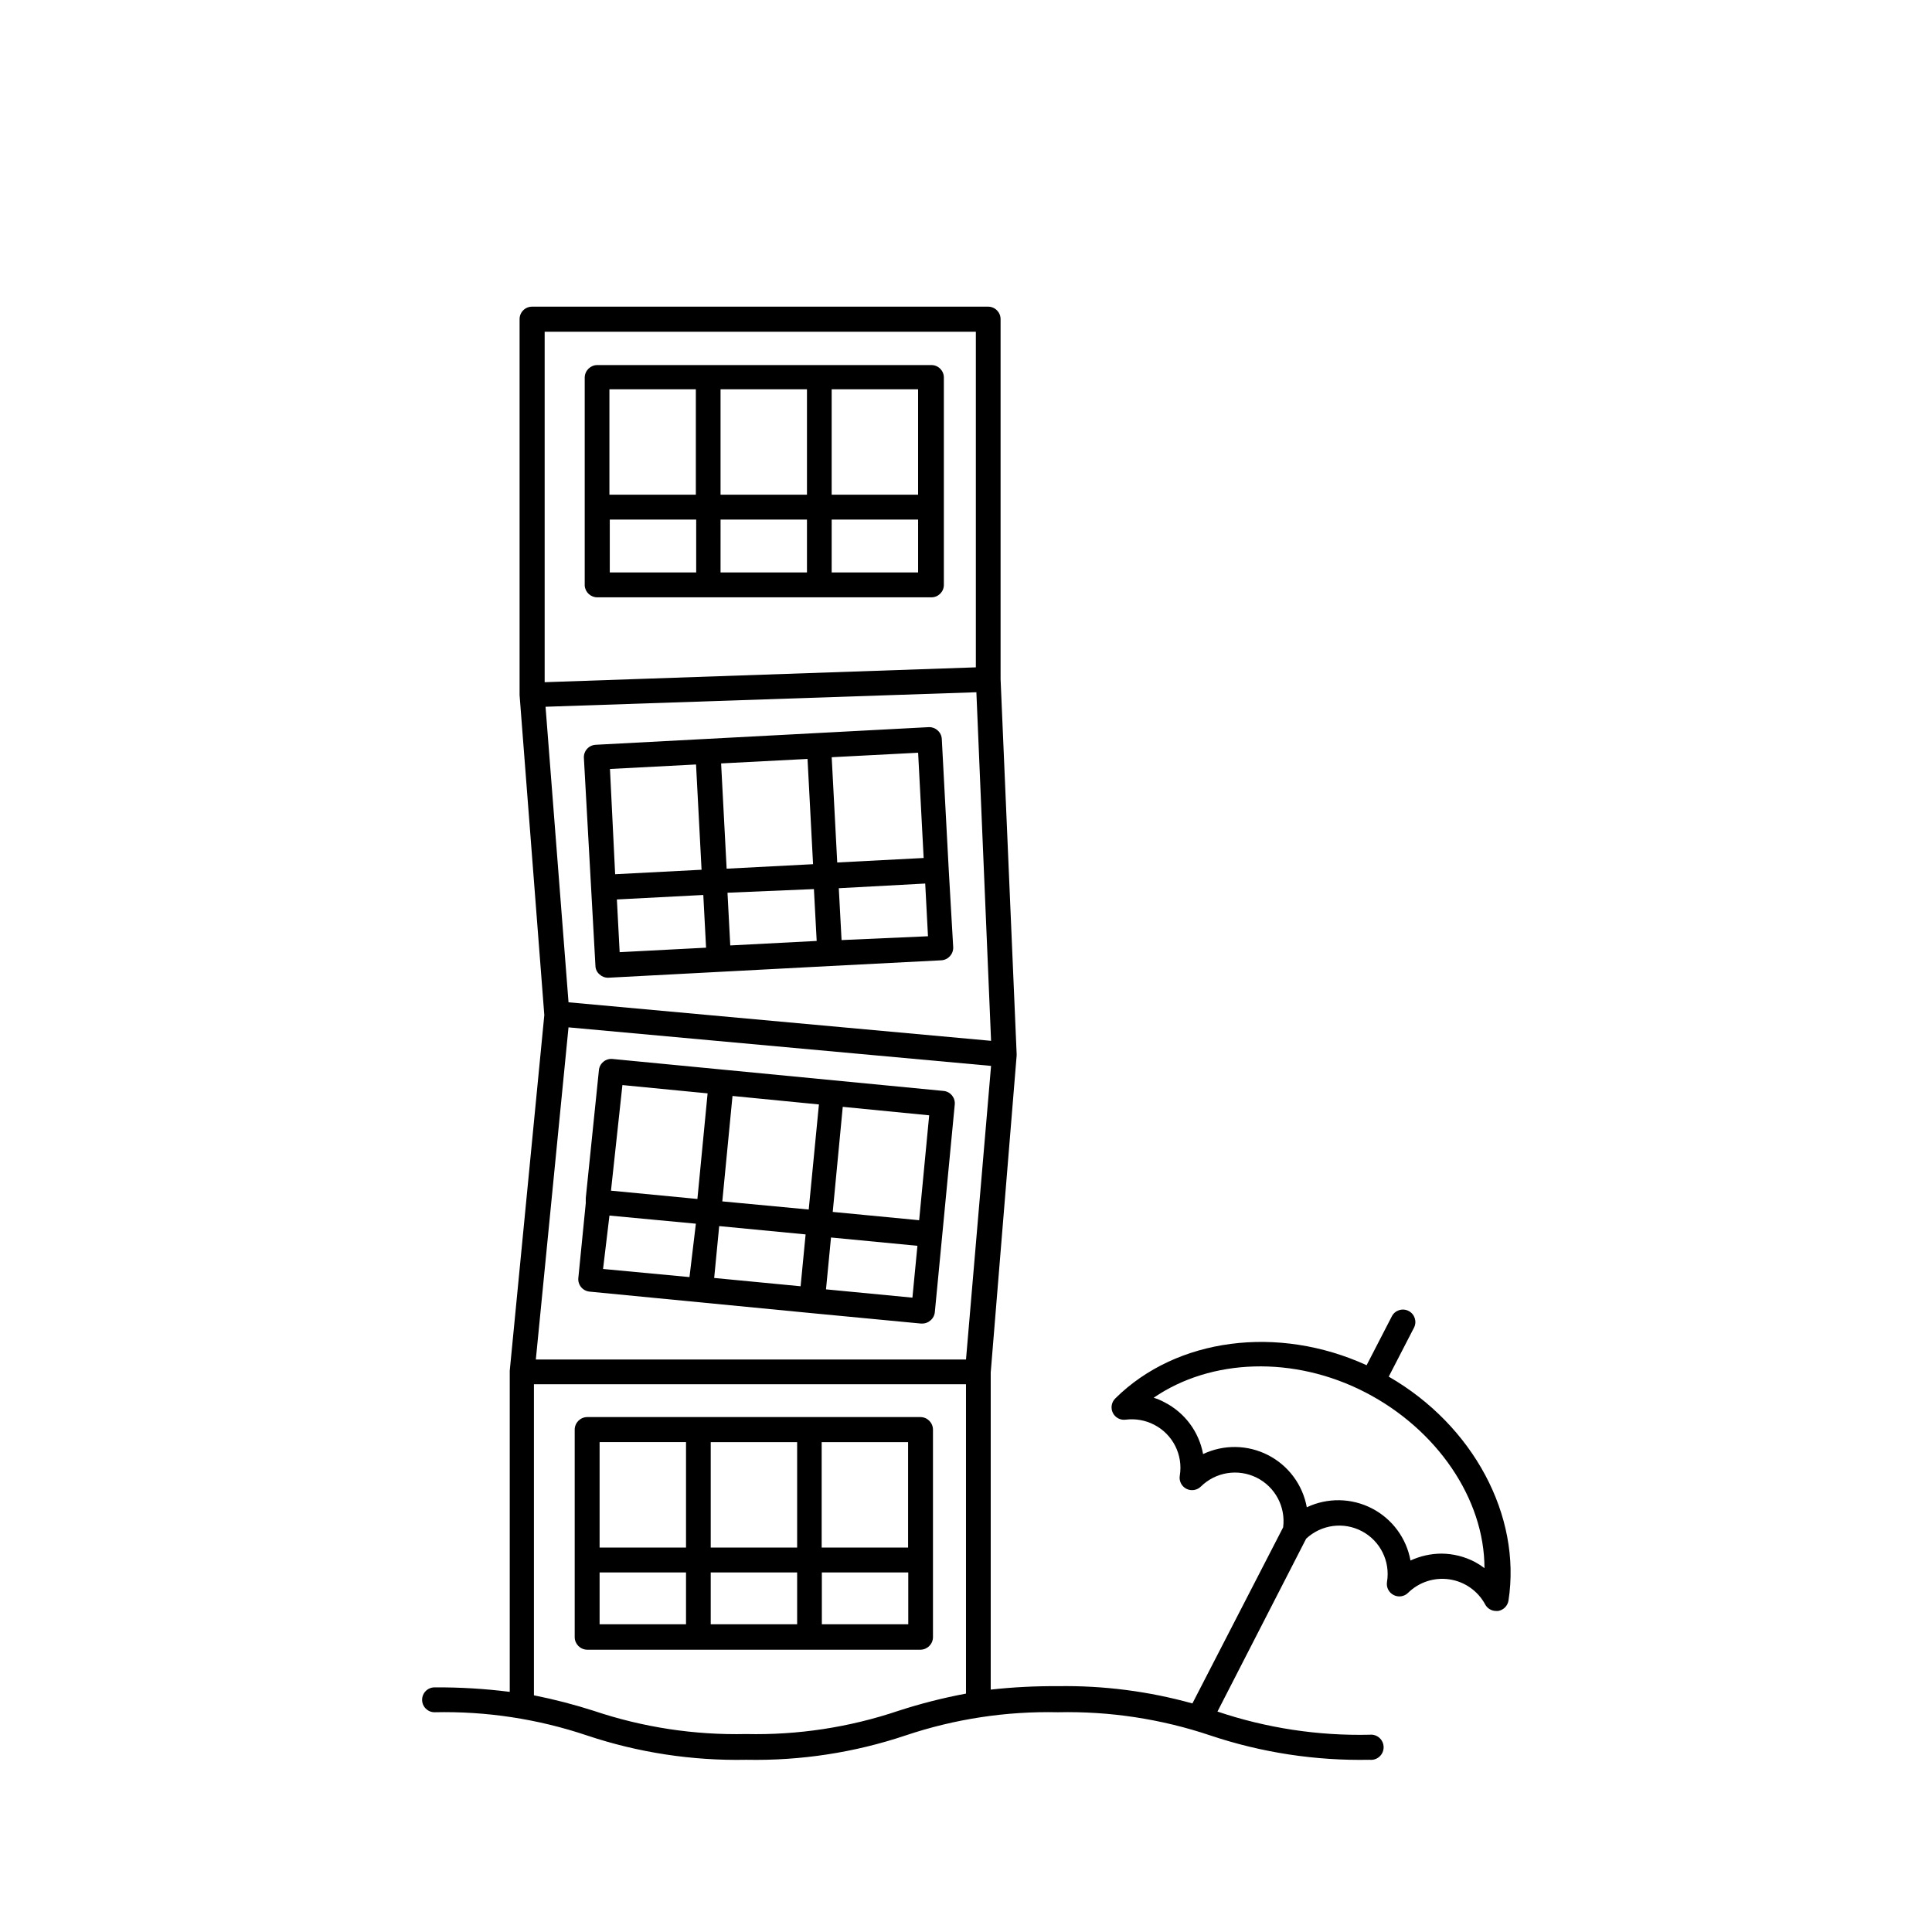 <?xml version="1.0" encoding="UTF-8"?>
<!-- Uploaded to: SVG Repo, www.svgrepo.com, Generator: SVG Repo Mixer Tools -->
<svg fill="#000000" width="800px" height="800px" version="1.1" viewBox="144 144 512 512" xmlns="http://www.w3.org/2000/svg">
 <g>
  <path d="m387.95 519.54h-88.352c-1.828 0.023-3.297 1.516-3.297 3.344v54.961c0 1.828 1.469 3.316 3.297 3.344h88.352c1.828-0.027 3.297-1.516 3.297-3.344v-54.961c0-1.828-1.469-3.32-3.297-3.344zm-3.297 34.578h-22.902v-27.938h22.902zm-52.305 0v-27.938h22.902v27.938zm22.902 6.594v13.742h-22.902v-13.742zm-29.449-34.535v27.938h-22.902v-27.938zm-22.902 34.535h22.902v13.742h-22.902zm58.898 13.742v-13.742h22.902v13.742z"/>
  <path d="m302.3 302.3h88.535c1.82 0 3.297-1.477 3.297-3.297v-54.961c0-1.82-1.477-3.297-3.297-3.297h-88.535c-1.828 0-3.316 1.469-3.344 3.297v55.191c0.145 1.738 1.602 3.074 3.344 3.066zm3.297-20.609h22.902v14.016h-22.902zm52.258 0v14.016h-22.902l0.004-14.016zm-22.902-6.594v-27.938h22.902v27.938zm29.449 20.609 0.004-14.016h22.902v14.016zm22.902-20.609h-22.902v-27.938h22.902zm-58.898-27.938v27.938h-22.902v-27.938z"/>
  <path d="m300.2 486.29 58.578 5.676 29.312 2.793h0.32v0.004c0.773-0.004 1.52-0.277 2.109-0.781 0.73-0.582 1.18-1.445 1.234-2.379l1.969-20.473 3.297-34.395v-0.004c0.188-1.809-1.121-3.426-2.93-3.617l-87.754-8.473c-0.875-0.09-1.75 0.172-2.43 0.734-0.68 0.559-1.109 1.363-1.188 2.242l-3.481 33.891v1.328l-1.969 19.832h-0.004c-0.086 0.875 0.176 1.75 0.734 2.43 0.559 0.68 1.367 1.109 2.246 1.191zm5.312-20.152 22.902 2.152-1.695 14.152-22.902-2.152zm51.984 4.992-1.328 13.742-22.902-2.199 1.328-13.742zm-22.078-8.75 2.703-27.938 22.902 2.246-2.703 27.848zm27.48 23.312 1.328-13.742 22.902 2.199-1.328 13.742zm24.688-18.32-22.902-2.199 2.656-27.848 22.902 2.246zm-78.641-35.816 22.578 2.199-2.703 27.984-22.902-2.199z"/>
  <path d="m301.8 400c0.027 0.871 0.426 1.688 1.102 2.242 0.598 0.555 1.379 0.867 2.195 0.871l58.992-3.113 29.402-1.512h0.004c1.809-0.125 3.191-1.668 3.113-3.481l-1.191-20.656-1.832-34.535c-0.047-0.867-0.445-1.676-1.098-2.246-0.648-0.594-1.504-0.906-2.383-0.867l-58.809 3.113-29.402 1.559c-0.875 0.035-1.699 0.418-2.293 1.062-0.594 0.641-0.906 1.496-0.867 2.371zm5.68-17.633 22.902-1.191 0.734 13.969-22.902 1.191zm52.215-2.75 0.734 13.742-22.902 1.191-0.734-13.969zm-23.129-5.406-1.465-27.895 22.902-1.191 1.465 27.895zm30.457 18.918-0.734-13.742 22.902-1.238 0.734 13.969zm21.754-21.754-22.902 1.191-1.465-27.895 22.902-1.191zm-60.32-24.781 1.465 27.895-22.902 1.191-1.371-27.895z"/>
  <path d="m512.03 508.82 6.688-12.961c0.836-1.617 0.199-3.609-1.422-4.441-1.617-0.836-3.606-0.199-4.441 1.418l-6.688 12.961c-23.449-10.719-50.383-7.281-66.594 8.793v0.004c-1.023 0.992-1.293 2.531-0.668 3.812s2.004 2.016 3.418 1.82c2.578-0.32 5.195 0.141 7.508 1.328 4.977 2.539 7.734 8 6.824 13.512-0.238 1.414 0.465 2.82 1.742 3.481 1.277 0.645 2.824 0.406 3.848-0.598 3.91-3.856 9.836-4.805 14.754-2.367 4.918 2.441 7.75 7.731 7.047 13.176l-24.047 46.672c-11.609-3.231-23.625-4.773-35.676-4.578-5.938-0.043-11.871 0.262-17.773 0.914v-84.043l6.871-84v-0.414l-4.258-99.34v-95.402c0-1.82-1.477-3.297-3.301-3.297h-120.87c-1.82 0-3.297 1.477-3.297 3.297v99.664l6.551 84.777-9.16 94.258v85.098c-6.609-0.836-13.266-1.234-19.926-1.191-1.82 0-3.297 1.477-3.297 3.297s1.477 3.297 3.297 3.297c13.703-0.309 27.359 1.77 40.352 6.137 13.617 4.562 27.918 6.746 42.273 6.461 14.344 0.285 28.629-1.898 42.23-6.461 12.992-4.363 26.645-6.441 40.348-6.137 13.707-0.305 27.359 1.773 40.352 6.137 13.602 4.562 27.887 6.746 42.23 6.461 0.945 0.109 1.898-0.188 2.609-0.824 0.715-0.633 1.121-1.543 1.121-2.496 0-0.957-0.406-1.867-1.121-2.5-0.711-0.633-1.664-0.934-2.609-0.82-13.691 0.309-27.328-1.77-40.305-6.141l23.496-45.801h-0.004c4.012-3.769 9.977-4.559 14.828-1.969 4.856 2.594 7.512 7.992 6.609 13.422-0.234 1.426 0.492 2.836 1.785 3.481 1.266 0.637 2.793 0.398 3.801-0.598 2.894-2.848 6.965-4.172 10.98-3.566 4.019 0.602 7.519 3.062 9.449 6.637 0.578 1.078 1.707 1.75 2.93 1.738h0.504c1.41-0.234 2.512-1.336 2.746-2.746 3.484-22.535-9.387-46.488-31.738-59.359zm-109.28-181.37 3.894 92.379-111.98-10.211-6.09-78.32zm-108.09 88.809 111.98 10.215-6.641 77.812h-114zm107.95-184.35v88.945l-114.27 3.938v-92.883zm-20.566 365.49c-12.977 4.371-26.613 6.449-40.305 6.141-13.703 0.305-27.355-1.773-40.348-6.141-5.215-1.672-10.523-3.051-15.895-4.121v-82.441h114.5v81.984c-6.078 1.137-12.074 2.668-17.957 4.578zm152.88-39.434h0.004c-2.758-1.449-5.82-2.219-8.934-2.242-2.832 0.016-5.629 0.641-8.199 1.832-1.082-5.957-4.875-11.066-10.258-13.832-5.387-2.766-11.75-2.867-17.223-0.277-1.082-5.953-4.875-11.066-10.262-13.828-5.383-2.766-11.746-2.867-17.219-0.277-1.094-5.926-4.887-11.004-10.258-13.738-0.906-0.492-1.855-0.891-2.84-1.191 15.16-10.398 37.145-11.223 56.105-1.418 18.961 9.797 31.559 28.211 31.559 46.578-0.781-0.598-1.609-1.137-2.473-1.605z"/>
 </g>
</svg>